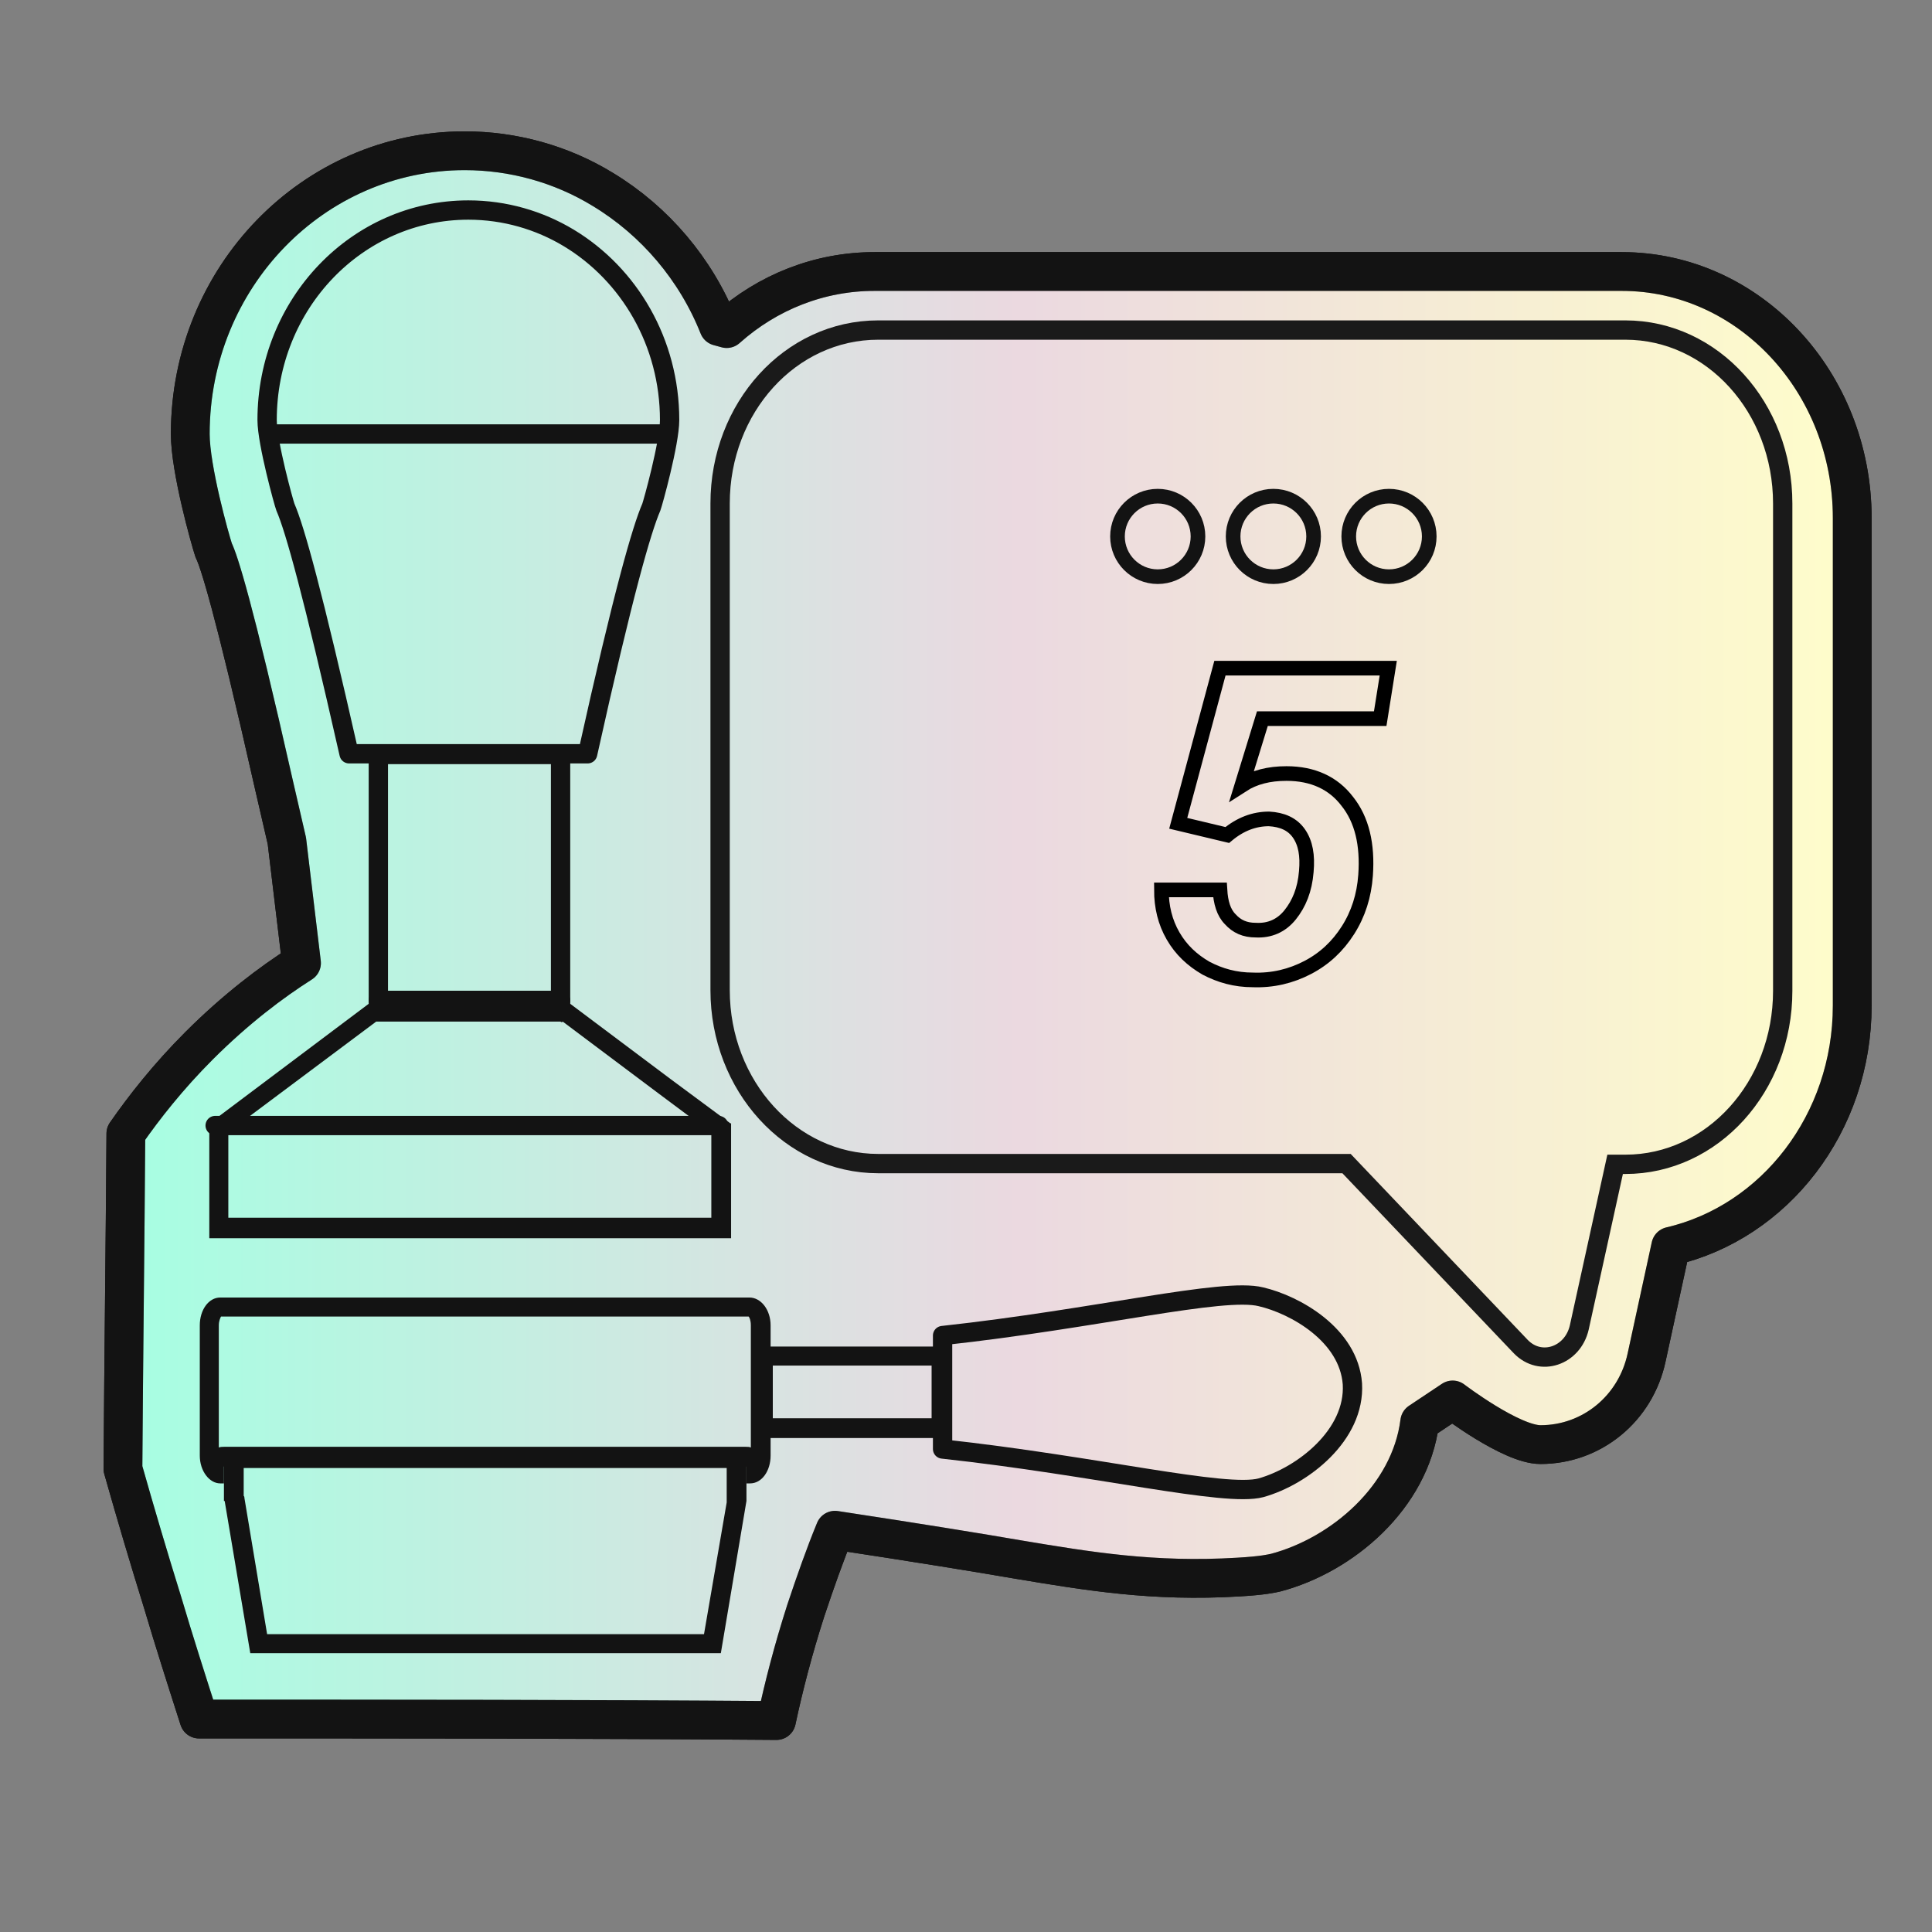 <?xml version="1.0" encoding="utf-8"?>
<!-- Generator: Adobe Illustrator 27.2.0, SVG Export Plug-In . SVG Version: 6.00 Build 0)  -->
<svg version="1.1" id="Layer_2" xmlns="http://www.w3.org/2000/svg" xmlns:xlink="http://www.w3.org/1999/xlink" x="0px" y="0px"
	 viewBox="0 0 264 264" style="enable-background:new 0 0 264 264;" xml:space="preserve">
<rect x="0" y="0" width="264" height="264" fill="#808080" stroke="none"/>
<style type="text/css">
	.st0{fill:#FFFFFF;stroke:#131313;stroke-width:5.3;stroke-linecap:round;stroke-linejoin:round;stroke-miterlimit:10;}
	.st1{fill:url(#SVGID_1_);stroke:#131313;stroke-width:5.3;stroke-linecap:round;stroke-linejoin:round;stroke-miterlimit:10;}
	.st2{fill:none;stroke:#1A1A1A;stroke-width:2.64;stroke-miterlimit:10;}
	.st3{fill:#131313;}
	.st4{fill:none;stroke:#131313;stroke-width:2.64;stroke-linecap:round;stroke-linejoin:round;stroke-miterlimit:10;}
	.st5{fill:none;stroke:#131313;stroke-width:2;stroke-miterlimit:10;}
	.st6{fill:none;stroke:#000000;stroke-width:2;stroke-miterlimit:10;}
</style>
<path class="st0" d="M27.2,234.9c-1.7-5.3-3.4-10.6-5-16c-1.9-6.1-3.7-12.2-5.4-18.2c0.1-15.3,0.3-30.5,0.4-45.8
	c2.5-3.6,5.8-7.8,10-12c5-5,9.9-8.7,14-11.3l-2-16.7l-1.8-7.8c-5.5-24.4-7.5-30.5-8.2-31.9C28.7,73.7,26,64.1,26,59.3
	c0-21.4,16.8-38.7,37.5-38.7c6.6,0,13.2,1.8,18.9,5.3c7.1,4.3,12.7,10.9,15.8,18.7c0.4,0.1,0.7,0.2,1.1,0.3c5.6-5,12.7-7.8,20.2-7.8
	h102.1c17.4,0,31.5,15.1,31.5,33.7v66.6c0,16.1-10.6,29.6-24.8,32.9l-3.3,15.2c-1.5,7-7.5,11.9-14.5,11.9c-4,0-12-6.1-12-6.1l-4.5,3
	c-1.3,10.3-10.6,18.2-19.7,20.6c-0.5,0.1-1.6,0.4-5.1,0.6c-11.6,0.7-20.5-0.8-30.1-2.4c-5.2-0.9-13.8-2.3-25-4
	c-1.4,3.4-2.7,7.1-4,11c-1.7,5.3-3,10.3-4,15C79.9,234.9,53.6,234.9,27.2,234.9z"/>
<linearGradient id="SVGID_1_" gradientUnits="userSpaceOnUse" x1="16.8" y1="138.15" x2="253.1" y2="138.15" gradientTransform="matrix(1 0 0 -1 0 266)">
	<stop  offset="0" style="stop-color:#81FFD6;stop-opacity:0.7"/>
	<stop  offset="0.517" style="stop-color:#E3C9D4;stop-opacity:0.7"/>
	<stop  offset="1" style="stop-color:#FFFDB5;stop-opacity:0.7"/>
</linearGradient>
<path class="st1" d="M27.2,234.9c-1.7-5.3-3.4-10.6-5-16c-1.9-6.1-3.7-12.2-5.4-18.2c0.1-15.3,0.3-30.5,0.4-45.8
	c2.5-3.6,5.8-7.8,10-12c5-5,9.9-8.7,14-11.3l-2-16.7l-1.8-7.8c-5.5-24.4-7.5-30.5-8.2-31.9C28.7,73.7,26,64.1,26,59.3
	c0-21.4,16.8-38.7,37.5-38.7c6.6,0,13.2,1.8,18.9,5.3c7.1,4.3,12.7,10.9,15.8,18.7c0.4,0.1,0.7,0.2,1.1,0.3c5.6-5,12.7-7.8,20.2-7.8
	h102.1c17.4,0,31.5,15.1,31.5,33.7v66.6c0,16.1-10.6,29.6-24.8,32.9l-3.3,15.2c-1.5,7-7.5,11.9-14.5,11.9c-4,0-12-6.1-12-6.1l-4.5,3
	c-1.3,10.3-10.6,18.2-19.7,20.6c-0.5,0.1-1.6,0.4-5.1,0.6c-11.6,0.7-20.5-0.8-30.1-2.4c-5.2-0.9-13.8-2.3-25-4
	c-1.4,3.4-2.7,7.1-4,11c-1.7,5.3-3,10.3-4,15C79.9,234.9,53.6,234.9,27.2,234.9z"/>
<path class="st2" d="M243.6,68.8v66.6c0,13.1-9.6,23.7-21.5,23.7h-1.4l-4.9,22.3c-0.9,3.9-5.3,5.4-8,2.6L184,159h-64
	c-11.9,0-21.6-10.6-21.6-23.7V68.8c0-13.1,9.6-23.7,21.6-23.7h102.1C234,45.1,243.6,55.7,243.6,68.8z"/>
<g>
	<path class="st3" d="M76.9,139.6l13.2,9.9l7.1,5.3v11.6h-66v-11.7l20.2-15.1c0.1,0,0.2,0,0.3,0h24.9
		C76.7,139.7,76.8,139.7,76.9,139.6 M77.3,136.7h-0.7v0.4H51.7v-0.4H51l-22.5,16.9h0.1v15.6h71.3v-15.7h-0.1l-8.1-6L77.3,136.7
		L77.3,136.7z"/>
</g>
<g>
	<polygon class="st3" points="76.6,136.7 51.7,136.7 51.7,137 76.6,137 	"/>
</g>
<g>
	<line class="st4" x1="29.4" y1="153.8" x2="98.2" y2="153.8"/>
</g>
<rect x="51.7" y="103.1" class="st4" width="24.9" height="33.6"/>
<rect x="51.7" y="136.7" class="st4" width="24.9" height="0.4"/>
<path class="st4" d="M91.5,57.4c0,3.1-2.3,11.4-2.5,11.9c-1.3,3-3.8,11.6-8.7,33.7H47.7c-5-22.1-7.4-30.7-8.7-33.7
	c-0.2-0.5-2.5-8.8-2.5-11.9c0-15.9,12.3-28.7,27.5-28.7c5,0,9.7,1.4,13.7,3.8C86,37.5,91.5,46.8,91.5,57.4z"/>
<line class="st4" x1="37.8" y1="59.3" x2="90.5" y2="59.3"/>
<g>
	<path class="st3" d="M99.3,200.6v4.5c0,0.1,0,0.1,0,0.2l-3.1,18H36.5l-3.1-18.6c0-0.1,0-0.2-0.1-0.3v-3.8L99.3,200.6 M102,197.9
		H30.6v7.2h0.1l3.5,20.8h64.3l3.5-20.8l0,0V197.9L102,197.9z"/>
</g>
<g>
	<path class="st3" d="M30.3,179.9L30.3,179.9L30.3,179.9 M102.3,179.9c0.1,0.1,0.3,0.5,0.3,1.2v16.7c-0.2-0.1-0.4-0.1-0.7-0.1H30.6
		c-0.2,0-0.5,0-0.7,0.1v-16.7c0-0.6,0.2-1,0.3-1.2H102.3 M102.4,177.3H30.1c-1.6,0-2.8,1.7-2.8,3.8v17.8c0,2.1,1.3,3.8,2.8,3.8h0.5
		v-2.3H102v2.3h0.5c1.6,0,2.8-1.7,2.8-3.8v-17.8C105.3,179,104,177.3,102.4,177.3L102.4,177.3z"/>
</g>
<g>
	<path class="st3" d="M127.3,186.6v7.2h-21.7v-7.2H127.3 M130,184h-27v12.5h27V184L130,184z"/>
</g>
<path class="st4" d="M184.8,189.1c0.4,7-6.8,12.6-12.5,14.2c-4.9,1.3-22.4-3-43.5-5.3v-15.5c21.1-2.3,38.3-6.6,43.5-5.3
	C177,178.3,184.3,182.4,184.8,189.1z"/>
<g>
	<circle class="st5" cx="158.2" cy="73.3" r="5.5"/>
	<circle class="st5" cx="174" cy="73.3" r="5.5"/>
	<circle class="st5" cx="189.8" cy="73.3" r="5.5"/>
</g>
<path class="st6" d="M161,112.5l5.7-21.2h23l-1.1,6.9h-16.1l-2.8,9.1c1.7-1.1,3.7-1.6,6.1-1.6c3.6,0,6.4,1.3,8.3,3.8
	c2,2.5,2.8,5.9,2.5,10.1c-0.2,2.8-1,5.3-2.4,7.5s-3.2,3.9-5.5,5.1c-2.3,1.2-4.8,1.8-7.5,1.7c-2.4,0-4.5-0.6-6.4-1.6
	c-1.9-1.1-3.4-2.5-4.5-4.4s-1.6-4-1.6-6.3h8c0.1,1.7,0.5,3.1,1.4,4c0.9,1,2,1.5,3.5,1.5c1.9,0.1,3.5-0.6,4.7-2.1s2-3.4,2.2-5.9
	c0.2-2.2-0.1-3.9-1-5.2c-0.9-1.3-2.3-1.9-4.1-2c-2,0-3.9,0.7-5.7,2.2L161,112.5z"/>
</svg>
